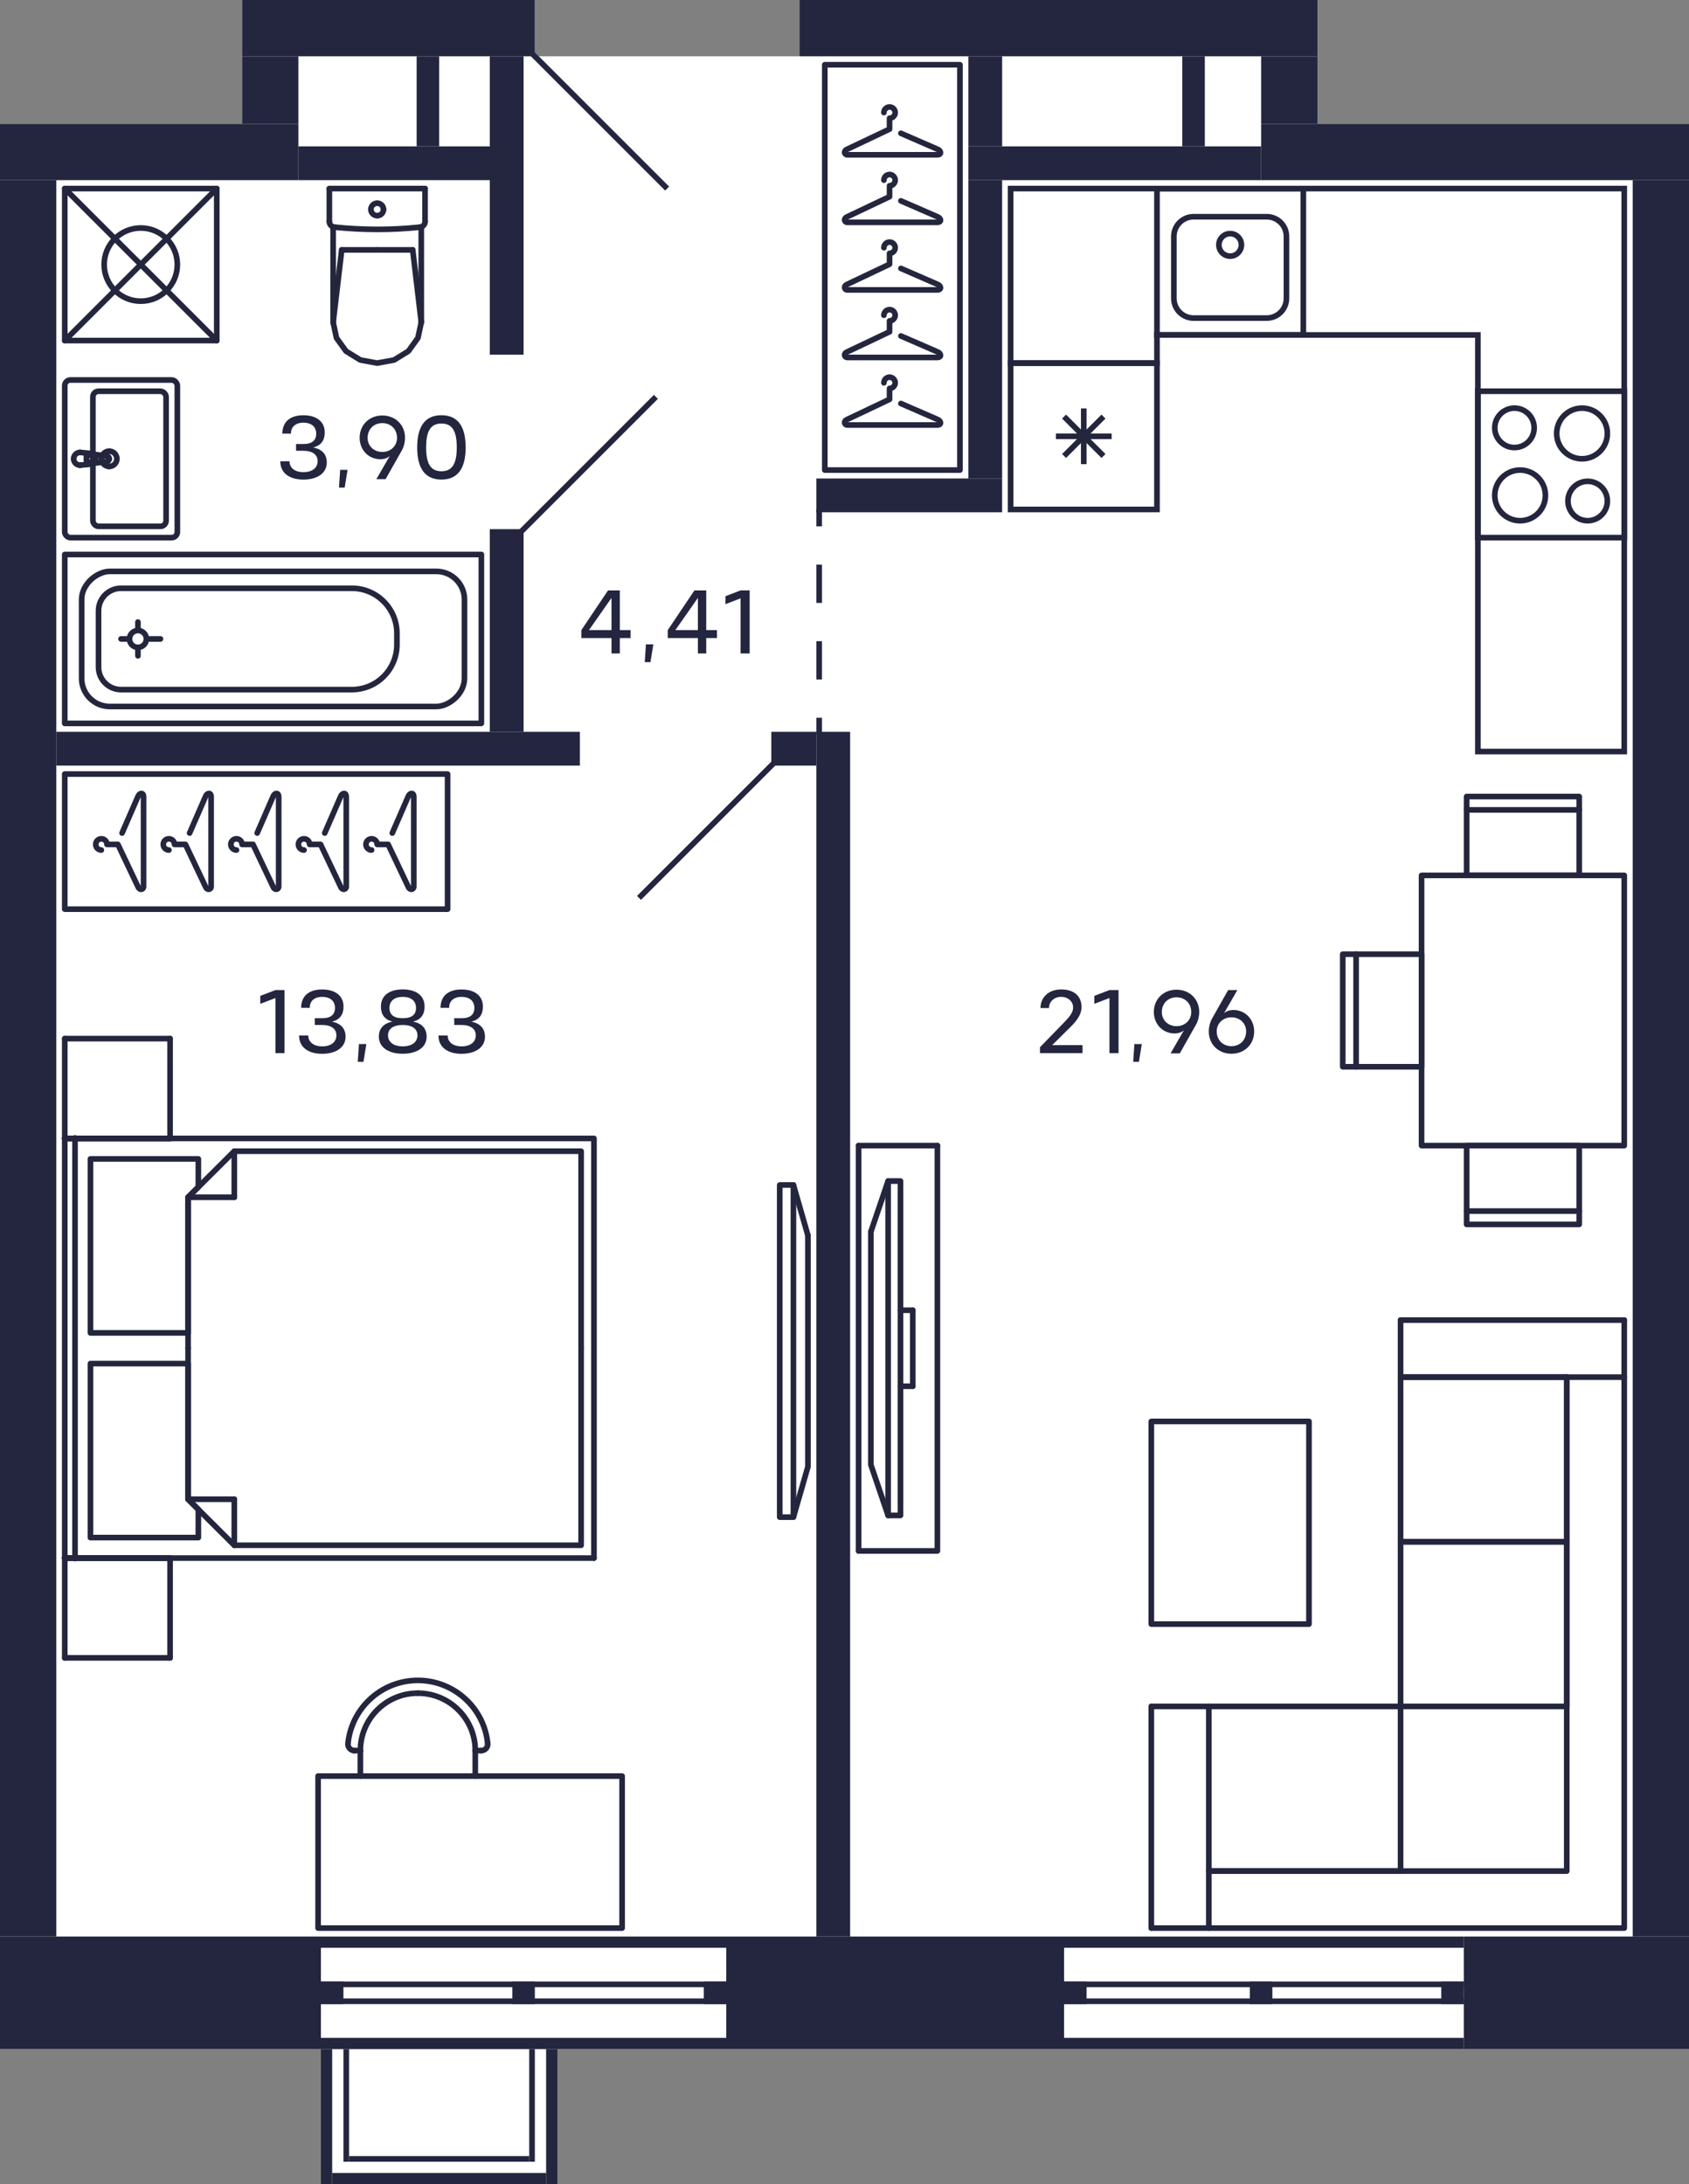 <?xml version="1.0" encoding="UTF-8"?>
<svg xmlns="http://www.w3.org/2000/svg" width="600" height="776" viewBox="0 0 600 776">
  <rect x="0" y="0" width="600" height="776" fill="#808080" stroke="none"/>
  <defs>
    <style>
      .cls-1, .cls-2 {
        stroke: #24263d;
      }

      .cls-1, .cls-2, .cls-3, .cls-4, .cls-5 {
        fill: none;
        stroke-width: 2px;
      }

      .cls-1, .cls-3 {
        stroke-linecap: round;
        stroke-linejoin: round;
      }

      .cls-2, .cls-4, .cls-5 {
        stroke-miterlimit: 10;
      }

      .cls-6 {
        fill: #24263d;
      }

      .cls-6, .cls-7, .cls-8 {
        stroke-width: 0px;
      }

      .cls-3 {
        stroke: #24263e;
      }

      .cls-7 {
        fill: #fff;
      }

      .cls-8 {
        fill: #24263f;
      }

      .cls-4 {
        stroke-dasharray: 0 0 13.6 13.6;
      }

      .cls-4, .cls-5 {
        stroke: #24263f;
      }
    </style>
  </defs>
  <g id="Layer_1" data-name="Layer 1">
    <path class="cls-7" d="M194,776h-80v-48H0V44h86V0h104v18.59l1.41,1.41h92.59V0h184v44h132v684H198v48h-4Z"/>
  </g>
  <g id="C-2-2_28fl_3">
    <g id="m-3" data-name="m">
      <g>
        <rect class="cls-3" x="293" y="23" width="48" height="144"/>
        <path class="cls-3" d="M320.04,143.36l12.96,5.64c1.31.47,1.63,1.94,0,2h-32c-1.15,0-1.4-1.51,0-2l15-7.12v-3.88c1.1,0,2-.9,2-2s-.9-2-2-2-2,.9-2,2"/>
        <path class="cls-3" d="M320.04,119.36l12.96,5.64c1.31.47,1.63,1.94,0,2h-32c-1.15,0-1.4-1.51,0-2l15-7.12v-3.88c1.1,0,2-.9,2-2s-.9-2-2-2-2,.9-2,2"/>
        <path class="cls-3" d="M320.04,95.36l12.96,5.64c1.31.47,1.63,1.94,0,2h-32c-1.15,0-1.4-1.51,0-2l15-7.12v-3.88c1.1,0,2-.9,2-2s-.9-2-2-2-2,.9-2,2"/>
        <path class="cls-3" d="M320.04,71.36l12.96,5.64c1.31.47,1.63,1.94,0,2h-32c-1.15,0-1.4-1.51,0-2l15-7.12v-3.88c1.1,0,2-.9,2-2s-.9-2-2-2-2,.9-2,2"/>
        <path class="cls-3" d="M320.04,47.36l12.96,5.64c1.31.47,1.63,1.94,0,2h-32c-1.15,0-1.4-1.51,0-2l15-7.12v-3.88c1.1,0,2-.9,2-2s-.9-2-2-2-2,.9-2,2"/>
      </g>
      <g>
        <rect class="cls-3" x="23" y="275" width="136" height="48"/>
        <path class="cls-3" d="M139.36,295.96l5.64-12.96c.47-1.31,1.94-1.63,2,0v32c0,1.15-1.51,1.4-2,0l-7.12-15h-3.88c0-1.1-.9-2-2-2s-2,.9-2,2,.9,2,2,2"/>
        <path class="cls-3" d="M115.36,295.96l5.64-12.96c.47-1.31,1.94-1.63,2,0v32c0,1.15-1.51,1.4-2,0l-7.12-15h-3.88c0-1.1-.9-2-2-2s-2,.9-2,2,.9,2,2,2"/>
        <path class="cls-3" d="M91.36,295.96l5.64-12.96c.47-1.31,1.94-1.63,2,0v32c0,1.15-1.51,1.4-2,0l-7.12-15h-3.88c0-1.1-.9-2-2-2s-2,.9-2,2,.9,2,2,2"/>
        <path class="cls-3" d="M67.36,295.96l5.64-12.96c.47-1.31,1.94-1.63,2,0v32c0,1.15-1.51,1.4-2,0l-7.12-15h-3.88c0-1.1-.9-2-2-2s-2,.9-2,2,.9,2,2,2"/>
        <path class="cls-3" d="M43.36,295.96l5.64-12.96c.47-1.31,1.94-1.63,2,0v32c0,1.15-1.51,1.4-2,0l-7.12-15h-3.88c0-1.1-.9-2-2-2s-2,.9-2,2,.9,2,2,2"/>
      </g>
      <g>
        <path class="cls-3" d="M148.43,601.54c-11.27,0-20.41,9.14-20.41,20.41"/>
        <path class="cls-3" d="M168.84,621.95c0-11.27-9.14-20.41-20.41-20.41"/>
        <line class="cls-3" x1="128.02" y1="621.95" x2="128.02" y2="631"/>
        <line class="cls-3" x1="168.84" y1="631" x2="168.84" y2="621.95"/>
        <path class="cls-3" d="M125.68,621.93c.08,0,.16.01.24.01"/>
        <path class="cls-3" d="M123.62,619.4c-.13,1.27.79,2.4,2.06,2.53"/>
        <line class="cls-3" x1="125.92" y1="621.95" x2="128.02" y2="621.95"/>
        <path class="cls-3" d="M173.26,619.64c0-.08,0-.16-.01-.24"/>
        <path class="cls-3" d="M170.95,621.95c1.28,0,2.31-1.03,2.31-2.31"/>
        <line class="cls-3" x1="168.84" y1="621.95" x2="170.95" y2="621.95"/>
        <path class="cls-3" d="M145.89,597.13c-11.76,1.21-21.06,10.51-22.27,22.27"/>
        <path class="cls-3" d="M145.89,597.13c13.7-1.41,25.95,8.56,27.36,22.27"/>
        <polyline class="cls-3" points="113 631 221 631 221 685 113 685 113 631"/>
      </g>
      <g>
        <line class="cls-3" x1="66.81" y1="532.64" x2="83.23" y2="532.64"/>
        <line class="cls-3" x1="83.23" y1="549" x2="83.23" y2="532.64"/>
        <polyline class="cls-3" points="66.81 479 66.81 532.64 83.23 549 206.44 549 206.44 479"/>
        <line class="cls-3" x1="66.81" y1="425.36" x2="83.23" y2="425.36"/>
        <line class="cls-3" x1="83.23" y1="409" x2="83.23" y2="425.36"/>
        <polyline class="cls-3" points="206.44 479 206.44 409 83.23 409 66.81 425.36 66.81 479"/>
        <polyline class="cls-3" points="66.81 484.45 32.13 484.45 32.13 546.27 70.46 546.27 70.46 536.27 66.81 532.64 66.81 484.45"/>
        <polyline class="cls-3" points="66.81 425.36 70.46 421.73 70.46 411.73 32.13 411.73 32.13 473.55 66.81 473.55 66.81 425.36"/>
        <line class="cls-3" x1="60.42" y1="589" x2="23" y2="589"/>
        <line class="cls-3" x1="60.42" y1="589" x2="60.42" y2="553.55"/>
        <line class="cls-3" x1="60.42" y1="553.55" x2="23" y2="553.55"/>
        <line class="cls-3" x1="23" y1="553.55" x2="23" y2="589"/>
        <line class="cls-3" x1="60.42" y1="404.45" x2="23" y2="404.45"/>
        <line class="cls-3" x1="60.42" y1="404.45" x2="60.42" y2="369"/>
        <line class="cls-3" x1="60.42" y1="369" x2="23" y2="369"/>
        <line class="cls-3" x1="23" y1="369" x2="23" y2="404.45"/>
        <line class="cls-3" x1="60.42" y1="553.55" x2="23" y2="553.55"/>
        <line class="cls-3" x1="23" y1="404.45" x2="60.42" y2="404.45"/>
        <polyline class="cls-3" points="23 404.45 211 404.45 211 553.55"/>
        <line class="cls-3" x1="211" y1="553.55" x2="23" y2="553.55"/>
        <line class="cls-3" x1="23" y1="553.55" x2="23" y2="404.45"/>
        <line class="cls-3" x1="26.65" y1="404.27" x2="26.65" y2="553.73"/>
      </g>
      <g>
        <polyline class="cls-3" points="277 539 277 421 281.85 421 281.85 539 277 539"/>
        <line class="cls-3" x1="287" y1="438.88" x2="281.85" y2="421"/>
        <polyline class="cls-3" points="287 438.88 287 521.12 281.85 539"/>
      </g>
      <g>
        <line class="cls-3" x1="319.88" y1="492.5" x2="324.25" y2="492.5"/>
        <line class="cls-3" x1="309.37" y1="437.6" x2="315.5" y2="419.6"/>
        <polyline class="cls-3" points="309.37 437.6 309.37 520.4 315.5 538.4"/>
        <polyline class="cls-3" points="319.88 538.4 319.88 419.6 315.5 419.6 315.5 538.4 319.88 538.4"/>
        <line class="cls-3" x1="305" y1="407" x2="333" y2="407"/>
        <polyline class="cls-3" points="333 407 333 551 305 551"/>
        <line class="cls-3" x1="305" y1="551" x2="305" y2="407"/>
        <line class="cls-3" x1="324.25" y1="492.5" x2="324.25" y2="465.5"/>
        <line class="cls-3" x1="319.88" y1="465.5" x2="324.25" y2="465.5"/>
      </g>
      <g>
        <polyline class="cls-3" points="497.54 469 497.54 489.25 577 489.25"/>
        <line class="cls-3" x1="409" y1="606.25" x2="429.43" y2="606.25"/>
        <line class="cls-3" x1="429.43" y1="606.25" x2="429.43" y2="685"/>
        <polyline class="cls-3" points="497.54 489.25 556.57 489.25 556.57 547.75 497.54 547.75"/>
        <polyline class="cls-3" points="497.54 547.75 556.57 547.75 556.57 606.25 497.54 606.25"/>
        <line class="cls-3" x1="497.54" y1="664.75" x2="429.43" y2="664.75"/>
        <line class="cls-3" x1="497.54" y1="664.75" x2="497.54" y2="606.25"/>
        <line class="cls-3" x1="429.43" y1="606.25" x2="497.54" y2="606.25"/>
        <polyline class="cls-3" points="497.54 606.25 497.54 547.75 497.54 489.25"/>
        <line class="cls-3" x1="577" y1="469" x2="497.54" y2="469"/>
        <line class="cls-3" x1="409" y1="685" x2="409" y2="606.25"/>
        <polyline class="cls-3" points="409 685 577 685 577 469"/>
        <polyline class="cls-3" points="429.43 664.75 556.57 664.75 556.57 489.25"/>
      </g>
      <polyline class="cls-3" points="465 505 465 577 409 577 409 505 465 505 465 577 409 577"/>
      <g>
        <g>
          <line class="cls-3" x1="521" y1="430.26" x2="561" y2="430.26"/>
          <polyline class="cls-3" points="521 407 561 407 561 435 521 435 521 407"/>
        </g>
        <g>
          <line class="cls-3" x1="521" y1="287.74" x2="561" y2="287.74"/>
          <polyline class="cls-3" points="521 311 561 311 561 283 521 283 521 311"/>
        </g>
        <g>
          <line class="cls-3" x1="481.74" y1="339" x2="481.74" y2="379"/>
          <polyline class="cls-3" points="505 339 505 379 477 379 477 339 505 339"/>
        </g>
        <rect class="cls-3" x="505" y="311" width="72" height="96"/>
      </g>
    </g>
    <g id="sant-3" data-name="sant">
      <g>
        <path class="cls-6" d="M576,140v50h-50v-50h50M578,138h-54v54h54v-54h0Z"/>
        <path class="cls-6" d="M564,172c3.31,0,6,2.69,6,6s-2.69,6-6,6-6-2.69-6-6,2.69-6,6-6M564,170c-4.42,0-8,3.58-8,8s3.58,8,8,8,8-3.58,8-8-3.58-8-8-8h0Z"/>
        <path class="cls-6" d="M538,146c3.31,0,6,2.69,6,6s-2.69,6-6,6-6-2.69-6-6,2.69-6,6-6M538,144c-4.42,0-8,3.58-8,8s3.58,8,8,8,8-3.58,8-8-3.58-8-8-8h0Z"/>
        <path class="cls-6" d="M562,146c4.41,0,8,3.59,8,8s-3.59,8-8,8-8-3.59-8-8,3.59-8,8-8M562,144c-5.52,0-10,4.48-10,10s4.48,10,10,10,10-4.48,10-10-4.48-10-10-10h0Z"/>
        <path class="cls-6" d="M540,168c4.41,0,8,3.59,8,8s-3.59,8-8,8-8-3.59-8-8,3.59-8,8-8M540,166c-5.52,0-10,4.48-10,10s4.48,10,10,10,10-4.48,10-10-4.48-10-10-10h0Z"/>
      </g>
      <g>
        <path class="cls-6" d="M462,68v50h-50v-50h50M464,66h-54v54h54v-54h0Z"/>
        <path class="cls-6" d="M450,78c3.31,0,6,2.69,6,6v22c0,3.31-2.69,6-6,6h-26c-3.31,0-6-2.69-6-6v-22c0-3.31,2.69-6,6-6h26M450,76h-26c-4.42,0-8,3.58-8,8v22c0,4.42,3.58,8,8,8h26c4.42,0,8-3.58,8-8v-22c0-4.42-3.58-8-8-8h0Z"/>
        <circle class="cls-2" cx="437" cy="87" r="4"/>
      </g>
      <g>
        <path class="cls-6" d="M410,130v50h-50v-50h50M412,128h-54v54h54v-54h0Z"/>
        <line class="cls-2" x1="378" y1="162" x2="392" y2="148"/>
        <line class="cls-2" x1="378" y1="148" x2="392" y2="162"/>
        <line class="cls-2" x1="375.1" y1="155" x2="394.9" y2="155"/>
        <line class="cls-2" x1="385" y1="145.1" x2="385" y2="164.9"/>
      </g>
      <path class="cls-6" d="M576,68v50s0,148,0,148h-50V118h-116v10h-50v-8s0-52,0-52h216M578,66h-220v54h0v10h54v-10h112v148h54V118h0v-52h0Z"/>
      <g>
        <line class="cls-1" x1="134" y1="88.77" x2="121.39" y2="88.77"/>
        <line class="cls-1" x1="117" y1="67" x2="117" y2="78.73"/>
        <polyline class="cls-1" points="118.35 114.54 119.54 120.07 122.93 124.77 128.01 127.9 134 129 139.99 127.9 145.07 124.77 148.46 120.07 149.65 114.54"/>
        <line class="cls-1" x1="151" y1="67" x2="151" y2="78.73"/>
        <polyline class="cls-1" points="117 78.73 117.03 79.09 117.13 79.44 117.29 79.76 117.5 80.05 117.77 80.29 118.07 80.49 118.41 80.62 118.76 80.69"/>
        <line class="cls-1" x1="149.65" y1="80.6" x2="149.65" y2="114.54"/>
        <polyline class="cls-1" points="118.76 80.69 122.56 81.04 126.36 81.29 130.18 81.44 133.99 81.5 137.81 81.45 141.62 81.3 145.42 81.05 149.22 80.7"/>
        <line class="cls-1" x1="118.35" y1="114.5" x2="121.39" y2="88.77"/>
        <line class="cls-1" x1="149.65" y1="114.5" x2="146.61" y2="88.77"/>
        <line class="cls-1" x1="134" y1="88.77" x2="146.61" y2="88.77"/>
        <line class="cls-1" x1="118.35" y1="80.62" x2="118.35" y2="114.54"/>
        <polyline class="cls-1" points="149.22 80.7 149.58 80.63 149.92 80.49 150.22 80.3 150.49 80.06 150.71 79.77 150.87 79.44 150.97 79.09 151 78.73"/>
        <line class="cls-1" x1="117" y1="67" x2="151" y2="67"/>
        <path class="cls-1" d="M134,76.62c1.24,0,2.24-.99,2.24-2.21"/>
        <path class="cls-1" d="M131.76,74.4c0,1.22,1,2.21,2.24,2.21"/>
        <path class="cls-1" d="M134,72.19c-1.24,0-2.24.99-2.24,2.21"/>
        <path class="cls-1" d="M136.24,74.4c0-1.22-1-2.21-2.24-2.21"/>
      </g>
      <g>
        <g>
          <path class="cls-1" d="M32.25,161.1c.31.03.6.13.86.3"/>
          <line class="cls-1" x1="32.25" y1="161.1" x2="28.44" y2="160.73"/>
          <path class="cls-1" d="M33.68,164.04c-.15.23-.34.43-.57.57"/>
          <path class="cls-1" d="M33.11,161.39c.89.57,1.14,1.76.57,2.64"/>
          <path class="cls-1" d="M33.28,163c0,.68-.55,1.23-1.23,1.23"/>
          <path class="cls-1" d="M32.05,161.77c.68,0,1.23.55,1.23,1.23"/>
          <polyline class="cls-1" points="32.05 164.23 30.7 164.23 30.7 161.77"/>
          <line class="cls-1" x1="30.7" y1="161.77" x2="32.05" y2="161.77"/>
          <path class="cls-1" d="M26.17,163c0-1.25,1.02-2.27,2.27-2.27"/>
          <path class="cls-1" d="M28.44,165.27c-1.25,0-2.27-1.02-2.27-2.27"/>
          <path class="cls-1" d="M38.79,163.13c-.06.46-.42.82-.88.88"/>
          <path class="cls-1" d="M37.91,161.99c.56.07.95.58.88,1.13"/>
          <line class="cls-1" x1="33.11" y1="164.61" x2="37.91" y2="164.01"/>
          <path class="cls-1" d="M33.11,164.61c-.26.17-.56.27-.86.3"/>
          <line class="cls-1" x1="28.44" y1="165.27" x2="32.25" y2="164.9"/>
          <line class="cls-1" x1="37.91" y1="161.99" x2="33.11" y2="161.39"/>
          <line class="cls-1" x1="32.25" y1="161.1" x2="32.25" y2="161.1"/>
          <line class="cls-1" x1="37.91" y1="161.99" x2="37.91" y2="161.99"/>
          <line class="cls-1" x1="33.11" y1="164.61" x2="33.11" y2="164.61"/>
          <line class="cls-1" x1="28.44" y1="165.27" x2="28.44" y2="165.27"/>
          <path class="cls-1" d="M38.8,160.28c1.5,0,2.72,1.22,2.72,2.72"/>
          <path class="cls-1" d="M36.08,163c0-1.5,1.22-2.72,2.72-2.72"/>
          <path class="cls-1" d="M38.8,165.72c-1.5,0-2.72-1.22-2.72-2.72"/>
          <path class="cls-1" d="M41.52,163c0,1.5-1.22,2.72-2.72,2.72"/>
        </g>
        <rect class="cls-1" x="23" y="135" width="40" height="56" rx="2" ry="2" transform="translate(86 326) rotate(180)"/>
        <rect class="cls-1" x="33" y="139" width="26" height="48" rx="2" ry="2" transform="translate(92 326) rotate(180)"/>
      </g>
      <g>
        <rect class="cls-1" x="23" y="67" width="54" height="54" transform="translate(100 188) rotate(180)"/>
        <circle class="cls-1" cx="50" cy="94" r="13"/>
        <line class="cls-1" x1="77" y1="67" x2="23" y2="121"/>
        <line class="cls-1" x1="77" y1="121" x2="23" y2="67"/>
      </g>
      <g>
        <circle class="cls-1" cx="49" cy="227" r="3"/>
        <rect class="cls-1" x="67" y="153" width="60" height="148" transform="translate(-130 324) rotate(-90)"/>
        <line class="cls-1" x1="45" y1="227" x2="43" y2="227"/>
        <line class="cls-1" x1="53" y1="227" x2="57" y2="227"/>
        <line class="cls-1" x1="49" y1="223" x2="49" y2="221"/>
        <line class="cls-1" x1="49" y1="231" x2="49" y2="233"/>
        <rect class="cls-1" x="73" y="159" width="48" height="136" rx="10" ry="10" transform="translate(-130 324) rotate(-90)"/>
        <path class="cls-1" d="M78,174h20c4.42,0,8,3.58,8,8v82c0,8.83-7.17,16-16,16h-4c-8.83,0-16-7.17-16-16v-82c0-4.42,3.58-8,8-8Z" transform="translate(-139 315) rotate(-90)"/>
      </g>
    </g>
    <g id="d-3" data-name="d">
      <line class="cls-5" x1="275" y1="271" x2="227" y2="319"/>
      <line class="cls-5" x1="233" y1="141" x2="185" y2="189"/>
      <line class="cls-5" x1="237" y1="67" x2="189" y2="19"/>
      <g>
        <line class="cls-5" x1="291" y1="181" x2="291" y2="187"/>
        <line class="cls-4" x1="291" y1="200.6" x2="291" y2="248.2"/>
        <line class="cls-5" x1="291" y1="255" x2="291" y2="261"/>
      </g>
    </g>
    <g id="s-3" data-name="s">
      <rect class="cls-8" x="258" y="688" width="120" height="40"/>
      <rect class="cls-8" x="184" y="618" width="4" height="144" transform="translate(876 504) rotate(90)"/>
      <rect class="cls-8" x="184" y="654" width="4" height="144" transform="translate(912 540) rotate(90)"/>
      <rect class="cls-8" x="185" y="633" width="2" height="144" transform="translate(891 519) rotate(90)"/>
      <rect class="cls-8" x="185" y="639" width="2" height="144" transform="translate(897 525) rotate(90)"/>
      <rect class="cls-8" x="448" y="44" width="152" height="20"/>
      <rect class="cls-8" x="284" width="184" height="20"/>
      <rect class="cls-8" x="580" y="64" width="20" height="624"/>
      <rect class="cls-8" x="540" y="668" width="40" height="80" transform="translate(-148 1268) rotate(-90)"/>
      <rect class="cls-8" x="37" y="651" width="40" height="114" transform="translate(-651 765) rotate(-90)"/>
      <rect class="cls-8" x="344" y="20" width="12" height="32" transform="translate(700 72) rotate(180)"/>
      <rect class="cls-8" x="344" y="64" width="12" height="106" transform="translate(700 234) rotate(180)"/>
      <rect class="cls-8" x="86" width="104" height="20"/>
      <rect class="cls-8" x="290" y="260" width="12" height="428" transform="translate(592 948) rotate(180)"/>
      <rect class="cls-8" x="174" y="188" width="12" height="72" transform="translate(360 448) rotate(180)"/>
      <rect class="cls-8" x="274" y="260" width="16" height="12" transform="translate(564 532) rotate(180)"/>
      <rect class="cls-8" x="0" y="64" width="20" height="624"/>
      <rect class="cls-8" x="174" y="20" width="12" height="106"/>
      <rect class="cls-8" x="20" y="260" width="186" height="12"/>
      <rect class="cls-8" x="290" y="170" width="66" height="12"/>
      <rect class="cls-8" x="448" y="20" width="20" height="24" transform="translate(916 64) rotate(180)"/>
      <rect class="cls-8" x="344" y="52" width="104" height="12"/>
      <rect class="cls-8" x="420" y="20" width="8" height="32" transform="translate(848 72) rotate(180)"/>
      <rect class="cls-8" x="86" y="20" width="20" height="24"/>
      <rect class="cls-8" x="106" y="52" width="68" height="12"/>
      <rect class="cls-8" x="148" y="20" width="8" height="32"/>
      <rect class="cls-8" x="114" y="704" width="8" height="8"/>
      <rect class="cls-8" x="250" y="704" width="8" height="8"/>
      <rect class="cls-8" x="182" y="704" width="8" height="8"/>
      <rect class="cls-8" x="447" y="619" width="4" height="142" transform="translate(1139 241) rotate(90)"/>
      <rect class="cls-8" x="447" y="655" width="4" height="142" transform="translate(1175 277) rotate(90)"/>
      <rect class="cls-8" x="448" y="634" width="2" height="142" transform="translate(1154 256) rotate(90)"/>
      <rect class="cls-8" x="448" y="640" width="2" height="142" transform="translate(1160 262) rotate(90)"/>
      <rect class="cls-8" x="378" y="704" width="8" height="8"/>
      <rect class="cls-8" x="512" y="704" width="8" height="8"/>
      <rect class="cls-8" x="444" y="704" width="8" height="8"/>
      <rect class="cls-8" x="0" y="44" width="106" height="20" transform="translate(106 108) rotate(180)"/>
      <rect class="cls-8" x="154" y="736" width="4" height="76" transform="translate(930 618) rotate(90)"/>
      <rect class="cls-8" x="194" y="728" width="4" height="48" transform="translate(392 1504) rotate(180)"/>
      <rect class="cls-8" x="114" y="728" width="4" height="48" transform="translate(232 1504) rotate(180)"/>
      <rect class="cls-8" x="188" y="728" width="2" height="40" transform="translate(378 1496) rotate(180)"/>
      <rect class="cls-8" x="122" y="728" width="2" height="40" transform="translate(246 1496) rotate(180)"/>
      <rect class="cls-8" x="124" y="766" width="64" height="2" transform="translate(312 1534) rotate(180)"/>
    </g>
    <g id="t-3" data-name="t">
      <g>
        <path class="cls-8" d="M97.84,374.15v-19.58l-5.38,2.07v-2.83l5.38-2.07h3.23v22.41h-3.23Z"/>
        <path class="cls-8" d="M114.46,371.74c3.22,0,5.01-1.58,5.04-3.86.03-2.32-1.81-3.73-5.04-3.73h-2.61l-.02-2.4h2.62c3.22,0,4.56-1.42,4.55-3.71-.03-2.31-1.57-3.87-4.55-3.87s-4.43,1.65-4.43,3.89l-3.04-.02c0-4.39,2.99-6.51,7.48-6.51s7.57,2.13,7.57,6.08c0,2.61-1.1,4.64-4.1,5.35,3.14.64,4.83,2.45,4.83,5.35,0,3.95-3.62,6.08-8.31,6.08s-8.21-2.13-8.21-6.5l3.27-.02c0,2.27,1.79,3.87,4.95,3.87Z"/>
        <path class="cls-8" d="M130.14,370.92l-1.02,6.32h-2.03l.42-6.32h2.64Z"/>
        <path class="cls-8" d="M151.56,368.29c0,3.95-3.62,6.08-8.48,6.08s-8.5-2.13-8.5-6.08c0-2.9,1.7-4.71,4.85-5.35-2.99-.71-4.11-2.74-4.11-5.35,0-3.95,3.07-6.08,7.76-6.08s7.75,2.13,7.75,6.08c0,2.61-1.1,4.64-4.1,5.35,3.15.64,4.83,2.45,4.83,5.35ZM148.29,367.88c.03-2.32-1.81-3.73-5.22-3.73s-5.27,1.41-5.23,3.73c.03,2.27,1.86,3.86,5.23,3.86s5.2-1.58,5.22-3.86ZM147.79,358.04c-.03-2.31-1.57-3.87-4.72-3.87s-4.71,1.62-4.72,3.87c-.03,2.29,1.33,3.71,4.72,3.71s4.75-1.42,4.72-3.71Z"/>
        <path class="cls-8" d="M163.98,371.74c3.22,0,5.01-1.58,5.04-3.86.03-2.32-1.81-3.73-5.04-3.73h-2.61l-.02-2.4h2.62c3.22,0,4.56-1.42,4.55-3.71-.03-2.31-1.57-3.87-4.55-3.87s-4.43,1.65-4.43,3.89l-3.04-.02c0-4.39,2.99-6.51,7.48-6.51s7.57,2.13,7.57,6.08c0,2.61-1.1,4.64-4.1,5.35,3.14.64,4.83,2.45,4.83,5.35,0,3.95-3.62,6.08-8.31,6.08s-8.21-2.13-8.21-6.5l3.27-.02c0,2.27,1.79,3.87,4.95,3.87Z"/>
      </g>
      <g>
        <path class="cls-8" d="M384.57,374.15h-15.13v-2.1l7.43-7.63c2.72-2.77,4.4-4.51,4.34-6.56-.02-2.11-1.86-3.7-4.26-3.7s-4.29,1.62-4.31,3.99l-3.02-.02c.03-3.94,3.02-6.61,7.36-6.61s7.19,2.18,7.22,6.21c.05,3.07-2.34,5.67-4.69,7.89l-5.75,5.7h10.8v2.83Z"/>
        <path class="cls-8" d="M394.12,374.15v-19.58l-5.38,2.07v-2.83l5.38-2.07h3.23v22.41h-3.23Z"/>
        <path class="cls-8" d="M405.61,370.92l-1.02,6.32h-2.03l.42-6.32h2.64Z"/>
        <path class="cls-8" d="M409.89,359.52c0-4.61,3.47-7.91,8.05-7.91s8.07,3.3,8.07,7.91c0,1.62-.43,3.27-1.12,4.48l-5.78,10.24h-3.28l4.75-8.23c-.8.74-2.03,1.15-3.3,1.15-4.21,0-7.39-3.28-7.39-7.65ZM412.73,359.51c-.03,2.94,2.24,5.06,5.22,5.06s5.25-2.11,5.23-5.06c-.03-3.03-2.19-5.19-5.23-5.19s-5.19,2.16-5.22,5.19Z"/>
        <path class="cls-8" d="M445.53,366.45c0,4.63-3.47,7.92-8.07,7.92s-8.05-3.3-8.05-7.92c0-1.6.43-3.25,1.1-4.47l5.78-10.24h3.28l-4.75,8.23c.82-.74,2.05-1.15,3.3-1.15,4.21,0,7.41,3.28,7.41,7.63ZM442.68,366.49c.03-2.95-2.23-5.06-5.22-5.06s-5.25,2.11-5.23,5.06c.03,3.01,2.19,5.19,5.23,5.19s5.19-2.18,5.22-5.19Z"/>
      </g>
      <g>
        <path class="cls-8" d="M224.02,226.69h-3.83v5.47h-2.96v-5.47h-10.71v-2.83l9.48-14.1h4.19v14.1h3.83v2.83ZM217.23,223.85v-11.43l-8,11.43h8Z"/>
        <path class="cls-8" d="M232.09,228.93l-1.02,6.32h-2.03l.42-6.32h2.64Z"/>
        <path class="cls-8" d="M254.71,226.69h-3.83v5.47h-2.96v-5.47h-10.71v-2.83l9.48-14.1h4.19v14.1h3.83v2.83ZM247.92,223.85v-11.43l-8,11.43h8Z"/>
        <path class="cls-8" d="M263.08,232.16v-19.58l-5.38,2.07v-2.83l5.38-2.07h3.23v22.41h-3.23Z"/>
      </g>
      <g>
        <path class="cls-8" d="M107.79,167.74c3.22,0,5.01-1.58,5.04-3.86.03-2.32-1.81-3.73-5.04-3.73h-2.61l-.02-2.4h2.62c3.22,0,4.56-1.42,4.55-3.71-.03-2.31-1.57-3.87-4.55-3.87s-4.43,1.65-4.43,3.89l-3.04-.02c0-4.39,2.99-6.51,7.48-6.51s7.57,2.13,7.57,6.08c0,2.61-1.1,4.64-4.1,5.35,3.14.64,4.83,2.45,4.83,5.35,0,3.95-3.62,6.08-8.31,6.08s-8.21-2.13-8.21-6.5l3.27-.02c0,2.27,1.79,3.87,4.95,3.87Z"/>
        <path class="cls-8" d="M123.47,166.92l-1.02,6.32h-2.03l.42-6.32h2.64Z"/>
        <path class="cls-8" d="M127.76,155.52c0-4.61,3.47-7.91,8.05-7.91s8.07,3.3,8.07,7.91c0,1.62-.43,3.27-1.12,4.48l-5.78,10.24h-3.28l4.75-8.23c-.8.74-2.03,1.15-3.3,1.15-4.21,0-7.4-3.28-7.4-7.65ZM130.59,155.51c-.03,2.94,2.24,5.06,5.22,5.06s5.25-2.11,5.23-5.06c-.03-3.03-2.19-5.19-5.23-5.19s-5.19,2.16-5.22,5.19Z"/>
        <path class="cls-8" d="M148.2,158.95c0-7.16,2.58-11.43,8.61-11.43s8.61,4.27,8.61,11.43-2.58,11.43-8.61,11.43-8.61-4.27-8.61-11.43ZM162.26,158.95c0-5.39-1.34-8.48-5.44-8.48s-5.44,3.09-5.44,8.48,1.36,8.48,5.44,8.48,5.44-3.09,5.44-8.48Z"/>
      </g>
    </g>
  </g>
</svg>